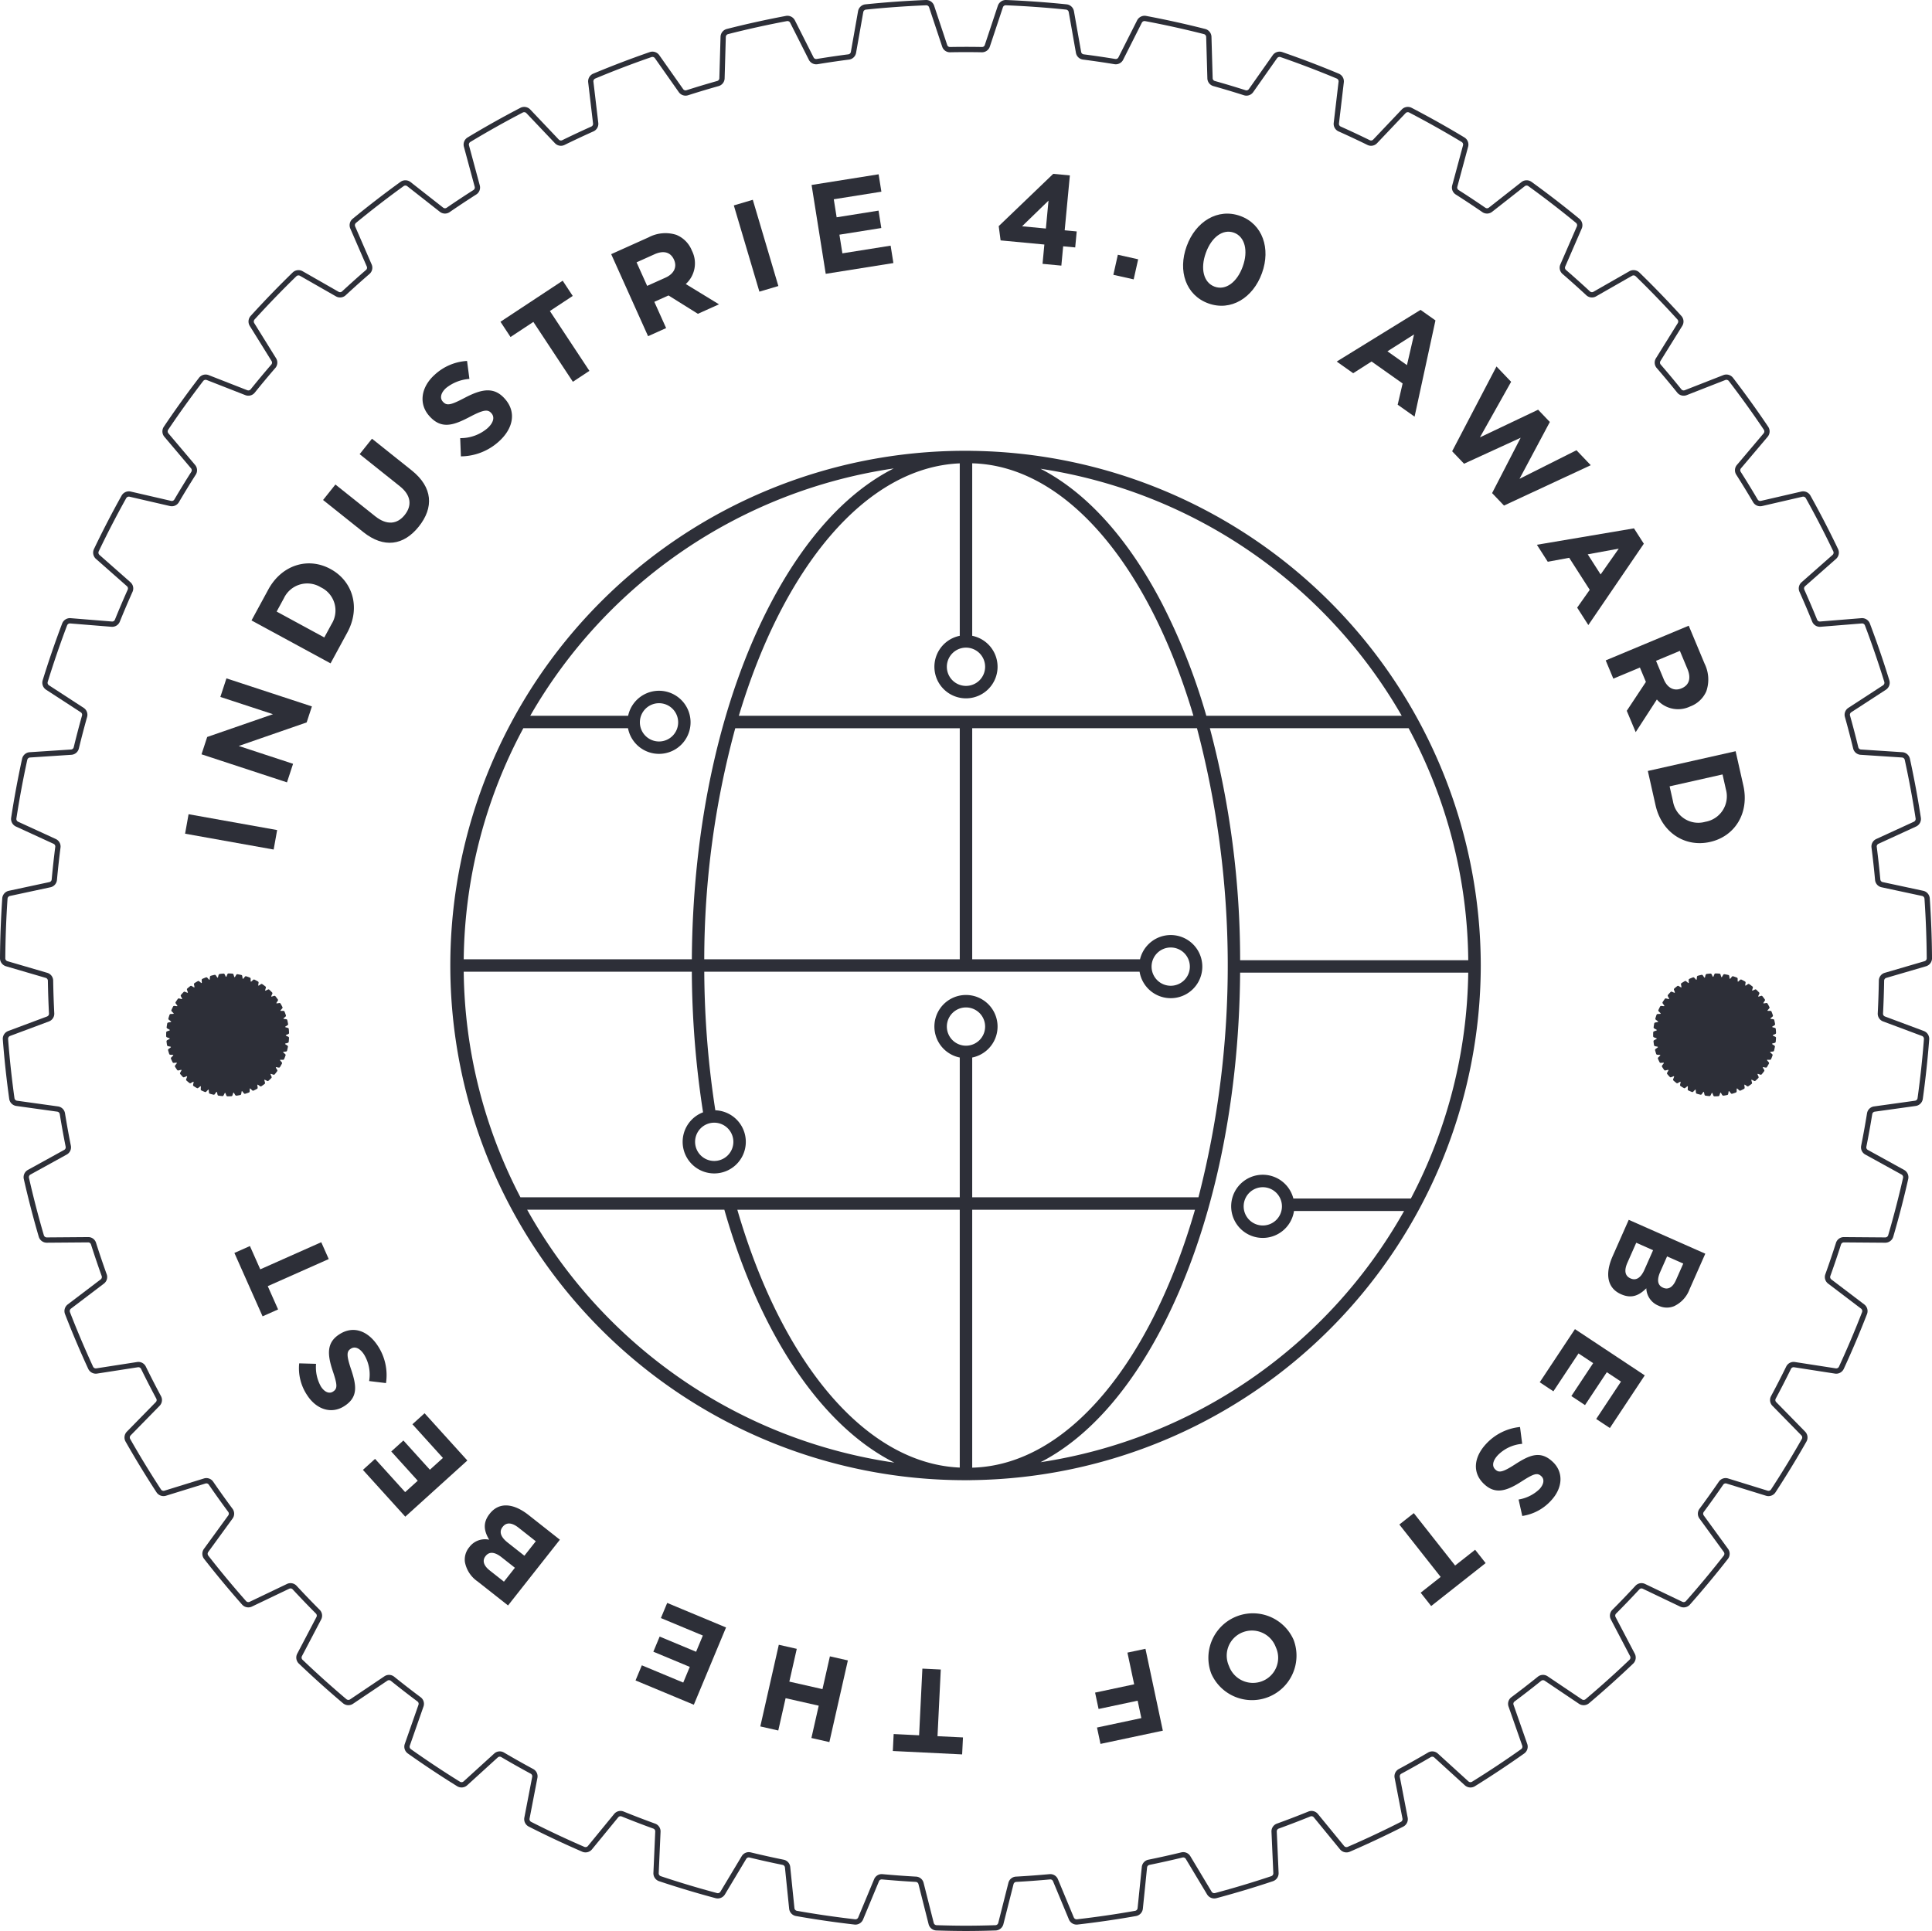 <svg xmlns="http://www.w3.org/2000/svg" viewBox="0 0 435.913 435.735"><path d="M219.044,436.822c-2.027,0-4.212-.038-6.679-.116a1.882,1.882,0,0,1-1.757-1.415l-2.289-9.042a.667.667,0,0,0-.616-.503c-2.467-.135-5.028-.324-7.612-.56a.671.671,0,0,0-.681.41l-3.587,8.627a1.871,1.871,0,0,1-1.948,1.146c-4.462-.513-8.902-1.159-13.198-1.921a1.883,1.883,0,0,1-1.537-1.658l-.949-9.295a.668.668,0,0,0-.535-.588c-2.451-.498-4.963-1.056-7.465-1.662a.671.671,0,0,0-.734.306l-4.808,8.019a1.893,1.893,0,0,1-2.095.85c-4.334-1.16-8.628-2.45-12.763-3.833a1.886,1.886,0,0,1-1.278-1.865l.415-9.348a.669.669,0,0,0-.444-.66c-2.37-.859-4.772-1.78-7.137-2.738a.673.673,0,0,0-.771.195l-5.921,7.229a1.888,1.888,0,0,1-2.199.535c-4.091-1.772-8.153-3.681-12.071-5.672a1.886,1.886,0,0,1-.99-2.031l1.771-9.19a.668.668,0,0,0-.342-.717c-2.205-1.19-4.438-2.45-6.637-3.742a.666.666,0,0,0-.791.081l-6.906,6.285a1.885,1.885,0,0,1-2.254.208c-3.792-2.354-7.538-4.841-11.134-7.391a1.886,1.886,0,0,1-.685-2.152l3.09-8.83a.666.666,0,0,0-.233-.758c-1.997-1.492-4.014-3.055-5.995-4.649a.665.665,0,0,0-.795-.035L80.736,385.552a1.884,1.884,0,0,1-2.259-.122c-3.409-2.879-6.761-5.89-9.963-8.949a1.885,1.885,0,0,1-.364-2.229l4.337-8.276a.669.669,0,0,0-.121-.786c-1.74-1.745-3.503-3.578-5.239-5.449a.666.666,0,0,0-.782-.151l-8.419,4.027a1.885,1.885,0,0,1-2.217-.448c-2.954-3.341-5.839-6.811-8.572-10.312a1.886,1.886,0,0,1-.037-2.26l5.49-7.548a.668.668,0,0,0-.005-.795c-1.462-1.97-2.937-4.037-4.385-6.143a.666.666,0,0,0-.751-.263l-8.916,2.758a1.885,1.885,0,0,1-2.128-.766c-2.44-3.738-4.791-7.592-6.986-11.455a1.886,1.886,0,0,1,.293-2.241l6.529-6.667a.669.669,0,0,0,.11-.787c-1.162-2.167-2.319-4.424-3.439-6.709a.67.67,0,0,0-.706-.37l-9.219,1.43a1.887,1.887,0,0,1-1.993-1.067c-1.864-4.045-3.627-8.205-5.24-12.364a1.888,1.888,0,0,1,.616-2.174l7.436-5.649a.667.667,0,0,0,.224-.761c-.832-2.313-1.643-4.708-2.412-7.12a.668.668,0,0,0-.638-.469h-.005l-9.324.072h-.015a1.884,1.884,0,0,1-1.803-1.348c-1.256-4.29-2.391-8.672-3.376-13.023a1.886,1.886,0,0,1,.927-2.059l8.184-4.51a.669.669,0,0,0,.333-.72c-.468-2.34-.915-4.814-1.329-7.352a.668.668,0,0,0-.569-.56l-9.235-1.286a1.883,1.883,0,0,1-1.602-1.599c-.621-4.474-1.107-8.988-1.445-13.416a1.888,1.888,0,0,1,1.217-1.902l8.767-3.275a.668.668,0,0,0,.434-.663c-.124-2.397-.208-4.89-.25-7.409a.669.669,0,0,0-.481-.635l-8.969-2.623a1.887,1.887,0,0,1-1.352-1.815c.032-4.484.203-9.03.508-13.512A1.885,1.885,0,0,1,3.075,202.098l9.147-1.962a.67.67,0,0,0,.527-.598c.23-2.492.501-4.964.807-7.346a.667.667,0,0,0-.384-.695l-8.492-3.901a1.888,1.888,0,0,1-1.074-1.992c.675-4.407,1.506-8.883,2.468-13.306a1.886,1.886,0,0,1,1.713-1.472l9.328-.61a.669.669,0,0,0,.608-.513c.595-2.45,1.223-4.853,1.867-7.144a.669.669,0,0,0-.279-.744l-7.823-5.088a1.885,1.885,0,0,1-.772-2.127c1.321-4.287,2.799-8.599,4.395-12.816a1.88,1.88,0,0,1,1.908-1.205l9.32.755a.657.657,0,0,0,.676-.418c.944-2.326,1.914-4.603,2.884-6.767a.669.669,0,0,0-.167-.778l-6.993-6.168a1.887,1.887,0,0,1-.454-2.218c1.941-4.06,4.039-8.118,6.236-12.061a1.89,1.89,0,0,1,2.063-.914l9.115,2.105a.674.674,0,0,0,.729-.315c1.259-2.139,2.544-4.237,3.818-6.236a.667.667,0,0,0-.052-.794l-6.021-7.122a1.885,1.885,0,0,1-.126-2.26c2.517-3.744,5.19-7.462,7.945-11.054a1.888,1.888,0,0,1,2.175-.603l8.711,3.41a.67.67,0,0,0,.768-.206c1.535-1.906,3.102-3.784,4.655-5.581a.668.668,0,0,0,.064-.793l-4.925-7.931a1.886,1.886,0,0,1,.204-2.253c3.04-3.347,6.229-6.647,9.479-9.806a1.888,1.888,0,0,1,2.241-.282l8.121,4.641a.669.669,0,0,0,.79-.092c1.789-1.658,3.604-3.283,5.394-4.831a.668.668,0,0,0,.178-.775l-3.723-8.574a1.885,1.885,0,0,1,.528-2.198c3.49-2.872,7.126-5.677,10.805-8.338a1.887,1.887,0,0,1,2.26.046l7.358,5.774a.669.669,0,0,0,.796.024c1.988-1.367,4.018-2.711,6.031-3.993a.669.669,0,0,0,.29-.741l-2.437-9.034a1.886,1.886,0,0,1,.841-2.097c3.866-2.332,7.87-4.579,11.901-6.679a1.887,1.887,0,0,1,2.229.374L127.165,32.58a.669.669,0,0,0,.783.139c2.164-1.061,4.368-2.095,6.551-3.072a.669.669,0,0,0,.395-.69l-1.096-9.295a1.885,1.885,0,0,1,1.138-1.953c4.154-1.738,8.444-3.376,12.751-4.867a1.886,1.886,0,0,1,2.149.694l5.388,7.656a.667.667,0,0,0,.754.252c2.313-.739,4.642-1.438,6.922-2.079a.67.67,0,0,0,.492-.627l.269-9.346a1.885,1.885,0,0,1,1.411-1.767c4.353-1.108,8.842-2.1,13.342-2.948A1.892,1.892,0,0,1,180.436,5.679l4.214,8.356a.668.668,0,0,0,.709.359c2.436-.399,4.834-.751,7.128-1.045a.67.67,0,0,0,.578-.548L194.689,3.609a1.885,1.885,0,0,1,1.653-1.542c4.482-.463,9.075-.793,13.653-.979a1.9,1.9,0,0,1,1.858,1.285l2.945,8.859a.648.648,0,0,0,.654.461c2.388-.046,4.792-.046,7.182,0a.645.645,0,0,0,.653-.461l2.946-8.859a1.903,1.903,0,0,1,1.858-1.285c4.578.187,9.171.516,13.653.979A1.885,1.885,0,0,1,243.398,3.609l1.624,9.192a.67.67,0,0,0,.578.548c2.294.294,4.692.646,7.128,1.045a.668.668,0,0,0,.709-.36L257.651,5.679a1.896,1.896,0,0,1,2.024-1.001c4.5.848,8.989,1.84,13.342,2.948a1.884,1.884,0,0,1,1.411,1.767l.269,9.346a.669.669,0,0,0,.492.626c2.297.646,4.626,1.345,6.922,2.078a.667.667,0,0,0,.754-.252l5.388-7.655a1.888,1.888,0,0,1,2.15-.695c4.307,1.491,8.597,3.128,12.751,4.867a1.886,1.886,0,0,1,1.138,1.953l-1.096,9.295a.668.668,0,0,0,.395.69c2.179.976,4.383,2.009,6.55,3.073a.67.67,0,0,0,.783-.139l6.442-6.786a1.886,1.886,0,0,1,2.229-.374c4.033,2.1,8.037,4.347,11.901,6.679a1.887,1.887,0,0,1,.842,2.097l-2.438,9.035a.67.67,0,0,0,.29.741c2.012,1.281,4.041,2.625,6.032,3.993a.671.671,0,0,0,.795-.024l7.358-5.774a1.887,1.887,0,0,1,2.26-.046c3.679,2.661,7.315,5.466,10.805,8.338a1.886,1.886,0,0,1,.527,2.199l-3.723,8.573a.67.67,0,0,0,.179.776c1.795,1.551,3.61,3.177,5.394,4.83a.67.67,0,0,0,.79.092l8.121-4.641a1.885,1.885,0,0,1,2.241.282c3.251,3.161,6.44,6.46,9.479,9.807a1.885,1.885,0,0,1,.203,2.252l-4.925,7.93a.669.669,0,0,0,.064.794c1.547,1.789,3.114,3.667,4.655,5.581a.671.671,0,0,0,.768.206l8.711-3.41a1.889,1.889,0,0,1,2.175.603c2.754,3.592,5.428,7.311,7.945,11.054a1.886,1.886,0,0,1-.126,2.261l-6.021,7.121a.669.669,0,0,0-.051.794c1.276,2.002,2.56,4.1,3.818,6.236a.673.673,0,0,0,.729.315l9.115-2.105a1.885,1.885,0,0,1,2.063.913c2.201,3.95,4.299,8.008,6.236,12.061a1.887,1.887,0,0,1-.453,2.218l-6.994,6.168a.668.668,0,0,0-.167.778c.965,2.153,1.936,4.43,2.884,6.767a.674.674,0,0,0,.676.418l9.32-.755a1.887,1.887,0,0,1,1.908,1.205c1.596,4.22,3.074,8.532,4.394,12.816a1.885,1.885,0,0,1-.772,2.127l-7.823,5.088a.667.667,0,0,0-.278.744c.642,2.283,1.27,4.686,1.867,7.144a.669.669,0,0,0,.608.514l9.327.61a1.886,1.886,0,0,1,1.713,1.472c.964,4.427,1.794,8.904,2.469,13.306a1.886,1.886,0,0,1-1.074,1.991l-8.493,3.901a.666.666,0,0,0-.384.695c.306,2.388.577,4.859.807,7.347a.67.67,0,0,0,.527.598l9.147,1.962a1.886,1.886,0,0,1,1.48,1.705c.306,4.484.477,9.03.508,13.512h0a1.886,1.886,0,0,1-1.352,1.816l-8.969,2.622a.668.668,0,0,0-.481.636c-.042,2.511-.126,5.003-.25,7.409a.668.668,0,0,0,.434.664l8.767,3.275a1.887,1.887,0,0,1,1.216,1.902c-.337,4.425-.823,8.939-1.444,13.416a1.883,1.883,0,0,1-1.602,1.599l-9.235,1.286a.669.669,0,0,0-.569.559c-.412,2.533-.859,5.007-1.328,7.353a.668.668,0,0,0,.332.72l8.184,4.51a1.887,1.887,0,0,1,.927,2.059c-.985,4.351-2.12,8.733-3.376,13.023a1.884,1.884,0,0,1-1.803,1.348h-.014l-9.324-.072a.678.678,0,0,0-.645.469c-.769,2.412-1.58,4.807-2.412,7.12a.669.669,0,0,0,.224.762l7.435,5.649a1.887,1.887,0,0,1,.617,2.174c-1.611,4.155-3.374,8.315-5.24,12.364a1.881,1.881,0,0,1-1.993,1.067l-9.219-1.43a.666.666,0,0,0-.705.37c-1.12,2.285-2.278,4.542-3.44,6.709a.668.668,0,0,0,.11.787l6.529,6.667a1.886,1.886,0,0,1,.292,2.241c-2.195,3.864-4.545,7.717-6.986,11.456a1.882,1.882,0,0,1-2.127.766l-8.916-2.758a.668.668,0,0,0-.752.263c-1.445,2.103-2.92,4.17-4.384,6.143a.668.668,0,0,0-.006.795l5.49,7.548a1.886,1.886,0,0,1-.037,2.26c-2.732,3.501-5.617,6.97-8.572,10.311a1.882,1.882,0,0,1-2.216.448l-8.419-4.027a.667.667,0,0,0-.782.151c-1.738,1.874-3.501,3.708-5.239,5.45a.669.669,0,0,0-.12.786l4.337,8.276a1.886,1.886,0,0,1-.364,2.229c-3.201,3.058-6.553,6.068-9.963,8.949a1.885,1.885,0,0,1-2.26.122l-7.744-5.21a.665.665,0,0,0-.796.035c-1.988,1.599-4.005,3.163-5.995,4.647a.67.67,0,0,0-.234.76l3.09,8.83a1.886,1.886,0,0,1-.685,2.152c-3.592,2.548-7.338,5.034-11.134,7.391a1.887,1.887,0,0,1-2.253-.207l-6.905-6.286a.668.668,0,0,0-.793-.081c-2.199,1.292-4.432,2.552-6.636,3.742a.667.667,0,0,0-.343.716l1.772,9.192a1.887,1.887,0,0,1-.991,2.03c-3.917,1.991-7.979,3.899-12.071,5.672a1.887,1.887,0,0,1-2.199-.535L297.514,411.171a.673.673,0,0,0-.771-.195c-2.361.956-4.762,1.877-7.138,2.738a.669.669,0,0,0-.443.66l.414,9.348a1.886,1.886,0,0,1-1.278,1.865c-4.134,1.384-8.428,2.673-12.763,3.833a1.892,1.892,0,0,1-2.096-.85l-4.808-8.019a.675.675,0,0,0-.734-.306c-2.504.605-5.015,1.164-7.463,1.662a.668.668,0,0,0-.537.588l-.949,9.294a1.882,1.882,0,0,1-1.538,1.659c-4.294.762-8.735,1.408-13.197,1.921a1.88,1.88,0,0,1-1.948-1.146l-3.587-8.627a.658.658,0,0,0-.681-.41c-2.585.236-5.146.425-7.612.56a.668.668,0,0,0-.617.503l-2.289,9.042a1.881,1.881,0,0,1-1.758,1.415C223.255,436.784,221.071,436.822,219.044,436.822ZM200.026,423.989c.057,0,.115.003.173.008,2.57.235,5.117.423,7.569.557a1.855,1.855,0,0,1,1.708,1.402l2.289,9.042a.685.685,0,0,0,.637.515c2.454.078,4.626.116,6.641.116s4.187-.038,6.641-.116a.684.684,0,0,0,.638-.514l2.289-9.043a1.856,1.856,0,0,1,1.709-1.402c2.452-.134,4.998-.322,7.569-.557a1.86,1.86,0,0,1,1.892,1.141l3.587,8.627a.69.69,0,0,0,.709.419c4.438-.511,8.854-1.153,13.125-1.911a.684.684,0,0,0,.559-.603L258.71,422.374a1.854,1.854,0,0,1,1.487-1.637c2.434-.495,4.93-1.05,7.42-1.652a1.856,1.856,0,0,1,2.039.852l4.808,8.019a.688.688,0,0,0,.763.31c4.311-1.153,8.581-2.436,12.692-3.812a.685.685,0,0,0,.464-.679l-.414-9.348a1.857,1.857,0,0,1,1.23-1.835c2.362-.856,4.749-1.771,7.096-2.722a1.856,1.856,0,0,1,2.143.545l5.922,7.229a.684.684,0,0,0,.8.195c4.07-1.763,8.109-3.66,12.005-5.641a.686.686,0,0,0,.36-.739l-1.772-9.191a1.857,1.857,0,0,1,.948-1.994c2.192-1.183,4.412-2.434,6.598-3.721a1.859,1.859,0,0,1,2.202.228l6.905,6.285a.687.687,0,0,0,.82.076c3.775-2.344,7.501-4.817,11.073-7.35a.687.687,0,0,0,.248-.784l-3.09-8.83a1.86,1.86,0,0,1,.646-2.111c1.978-1.476,3.984-3.031,5.961-4.621a1.859,1.859,0,0,1,2.211-.095l7.744,5.21a.685.685,0,0,0,.823-.044c3.391-2.864,6.725-5.858,9.908-8.899a.688.688,0,0,0,.132-.812l-4.337-8.276a1.858,1.858,0,0,1,.333-2.182c1.728-1.733,3.481-3.556,5.209-5.419a1.856,1.856,0,0,1,2.172-.416l8.419,4.027a.682.682,0,0,0,.807-.162c2.939-3.323,5.807-6.773,8.525-10.255a.686.686,0,0,0,.013-.823l-5.49-7.548a1.858,1.858,0,0,1,.013-2.209c1.456-1.961,2.922-4.017,4.359-6.108a1.856,1.856,0,0,1,2.089-.727l8.915,2.758a.688.688,0,0,0,.774-.277c2.427-3.718,4.765-7.551,6.948-11.393a.687.687,0,0,0-.107-.816l-6.529-6.667a1.858,1.858,0,0,1-.309-2.187c1.155-2.154,2.306-4.398,3.42-6.67a1.859,1.859,0,0,1,1.96-1.024l9.219,1.43a.687.687,0,0,0,.726-.387c1.856-4.027,3.609-8.164,5.211-12.296a.687.687,0,0,0-.225-.792l-7.435-5.649a1.857,1.857,0,0,1-.625-2.116c.826-2.299,1.633-4.68,2.398-7.078a1.858,1.858,0,0,1,1.777-1.301h.015l9.323.072h.006a.686.686,0,0,0,.657-.489c1.248-4.267,2.377-8.624,3.356-12.952a.687.687,0,0,0-.338-.749l-8.185-4.51a1.858,1.858,0,0,1-.927-1.999c.466-2.332.911-4.791,1.321-7.31a1.857,1.857,0,0,1,1.584-1.55l9.235-1.286a.685.685,0,0,0,.584-.581c.618-4.452,1.101-8.942,1.437-13.342a.688.688,0,0,0-.444-.693l-8.767-3.275a1.857,1.857,0,0,1-1.209-1.844c.123-2.391.207-4.87.248-7.366a1.858,1.858,0,0,1,1.34-1.763l8.969-2.622a.687.687,0,0,0,.493-.661V217.323c-.031-4.457-.2-8.979-.505-13.438a.686.686,0,0,0-.54-.619l-9.147-1.963a1.859,1.859,0,0,1-1.465-1.655c-.227-2.474-.498-4.931-.802-7.304a1.856,1.856,0,0,1,1.07-1.932l8.493-3.901a.687.687,0,0,0,.392-.725c-.67-4.378-1.496-8.829-2.455-13.233a.685.685,0,0,0-.624-.534l-9.326-.61a1.858,1.858,0,0,1-1.691-1.423c-.594-2.444-1.218-4.833-1.856-7.102a1.857,1.857,0,0,1,.777-2.069l7.823-5.088a.687.687,0,0,0,.282-.774c-1.313-4.261-2.783-8.55-4.37-12.746a.695.695,0,0,0-.695-.437l-9.321.755a1.869,1.869,0,0,1-1.879-1.16c-.943-2.324-1.907-4.587-2.867-6.728a1.856,1.856,0,0,1,.466-2.162l6.994-6.169a.686.686,0,0,0,.166-.807c-1.926-4.031-4.013-8.067-6.201-11.995a.688.688,0,0,0-.752-.331l-9.115,2.105a1.857,1.857,0,0,1-2.027-.873c-1.25-2.123-2.527-4.209-3.796-6.199a1.857,1.857,0,0,1,.146-2.207l6.022-7.122a.687.687,0,0,0,.047-.824c-2.503-3.722-5.162-7.421-7.901-10.993a.687.687,0,0,0-.792-.219l-8.71,3.41a1.858,1.858,0,0,1-2.133-.568c-1.532-1.903-3.09-3.77-4.628-5.549a1.858,1.858,0,0,1-.175-2.205l4.925-7.93a.685.685,0,0,0-.072-.82c-3.023-3.328-6.194-6.61-9.428-9.754a.687.687,0,0,0-.816-.102L361.198,67.965a1.86,1.86,0,0,1-2.194-.253c-1.774-1.644-3.579-3.26-5.364-4.803a1.859,1.859,0,0,1-.493-2.154l3.723-8.573a.687.687,0,0,0-.191-.801c-3.471-2.856-7.087-5.647-10.746-8.293a.686.686,0,0,0-.823.017L337.752,48.88a1.861,1.861,0,0,1-2.209.069c-1.979-1.361-3.998-2.697-5.997-3.971a1.859,1.859,0,0,1-.801-2.059l2.438-9.034a.688.688,0,0,0-.306-.764c-3.843-2.319-7.825-4.553-11.835-6.642a.688.688,0,0,0-.812.137l-6.441,6.786a1.858,1.858,0,0,1-2.175.39c-2.155-1.058-4.346-2.085-6.512-3.055a1.858,1.858,0,0,1-1.092-1.921l1.096-9.295a.687.687,0,0,0-.413-.711c-4.132-1.729-8.398-3.358-12.681-4.841a.691.691,0,0,0-.783.254l-5.388,7.655a1.853,1.853,0,0,1-2.094.702c-2.283-.729-4.598-1.424-6.882-2.066a1.857,1.857,0,0,1-1.362-1.742l-.269-9.347a.686.686,0,0,0-.513-.643c-4.329-1.102-8.793-2.089-13.268-2.932a.686.686,0,0,0-.737.365l-4.214,8.356a1.865,1.865,0,0,1-1.968,1c-2.422-.397-4.806-.747-7.086-1.039a1.859,1.859,0,0,1-1.602-1.525l-1.624-9.192a.687.687,0,0,0-.601-.563c-4.457-.461-9.025-.788-13.578-.974a.669.669,0,0,0-.677.469l-2.946,8.859a1.859,1.859,0,0,1-1.808,1.278c-2.376-.046-4.763-.046-7.137,0a1.831,1.831,0,0,1-1.809-1.278L210.721,2.75a.669.669,0,0,0-.677-.469c-4.552.186-9.122.513-13.578.974a.687.687,0,0,0-.601.563l-1.624,9.192a1.858,1.858,0,0,1-1.601,1.525c-2.281.292-4.665.642-7.087,1.039a1.865,1.865,0,0,1-1.968-1L179.37,6.216a.686.686,0,0,0-.737-.365c-4.475.843-8.939,1.829-13.269,2.932a.686.686,0,0,0-.513.644l-.269,9.346a1.858,1.858,0,0,1-1.362,1.742c-2.267.637-4.582,1.332-6.882,2.066a1.857,1.857,0,0,1-2.094-.703l-5.387-7.655a.688.688,0,0,0-.783-.254c-4.283,1.483-8.55,3.111-12.681,4.841a.686.686,0,0,0-.413.711l1.096,9.295a1.857,1.857,0,0,1-1.092,1.92c-2.17.972-4.361,1.999-6.513,3.055a1.855,1.855,0,0,1-2.175-.389l-6.442-6.786a.685.685,0,0,0-.812-.137c-4.009,2.088-7.991,4.323-11.835,6.642a.687.687,0,0,0-.305.764l2.437,9.034a1.857,1.857,0,0,1-.801,2.059c-2.002,1.276-4.02,2.611-5.997,3.971a1.858,1.858,0,0,1-2.209-.069L92.978,43.106a.686.686,0,0,0-.823-.018c-3.659,2.646-7.275,5.436-10.746,8.293a.687.687,0,0,0-.191.801l3.723,8.573a1.857,1.857,0,0,1-.493,2.154c-1.781,1.539-3.585,3.155-5.364,4.803a1.859,1.859,0,0,1-2.194.253l-8.121-4.641a.687.687,0,0,0-.816.102c-3.232,3.143-6.404,6.424-9.427,9.753a.686.686,0,0,0-.073.821L63.378,81.929a1.856,1.856,0,0,1-.176,2.204c-1.544,1.786-3.102,3.653-4.628,5.549a1.857,1.857,0,0,1-2.133.568l-8.711-3.41a.69.69,0,0,0-.792.219c-2.739,3.572-5.398,7.271-7.901,10.994a.687.687,0,0,0,.047.823L45.105,105.998a1.856,1.856,0,0,1,.147,2.207c-1.267,1.987-2.544,4.072-3.796,6.199a1.858,1.858,0,0,1-2.027.873l-9.114-2.105a.689.689,0,0,0-.752.332c-2.185,3.921-4.271,7.957-6.201,11.995a.686.686,0,0,0,.166.808l6.993,6.168a1.857,1.857,0,0,1,.466,2.162c-.964,2.152-1.928,4.415-2.867,6.728a1.858,1.858,0,0,1-1.879,1.16l-9.32-.755a.691.691,0,0,0-.695.437c-1.587,4.194-3.057,8.483-4.371,12.746a.686.686,0,0,0,.282.774l7.823,5.089a1.857,1.857,0,0,1,.777,2.068c-.64,2.278-1.265,4.667-1.856,7.102a1.857,1.857,0,0,1-1.69,1.423l-9.327.61a.686.686,0,0,0-.624.535c-.958,4.398-1.784,8.85-2.455,13.232a.688.688,0,0,0,.392.726L13.67,190.411a1.858,1.858,0,0,1,1.07,1.932c-.304,2.369-.574,4.826-.802,7.304a1.859,1.859,0,0,1-1.465,1.655l-9.147,1.963a.686.686,0,0,0-.539.619c-.304,4.457-.474,8.979-.505,13.439a.688.688,0,0,0,.493.661L11.744,220.607a1.857,1.857,0,0,1,1.341,1.762c.041,2.505.125,4.983.248,7.366a1.857,1.857,0,0,1-1.208,1.844l-8.767,3.275a.689.689,0,0,0-.444.693c.336,4.403.82,8.892,1.437,13.342a.685.685,0,0,0,.584.581l9.235,1.286a1.856,1.856,0,0,1,1.583,1.55c.411,2.523.856,4.982,1.321,7.31a1.859,1.859,0,0,1-.927,1.999l-8.184,4.51a.687.687,0,0,0-.338.749c.979,4.328,2.108,8.686,3.357,12.952a.685.685,0,0,0,.657.489h.005l9.324-.072a1.817,1.817,0,0,1,1.791,1.301c.764,2.398,1.571,4.779,2.398,7.078a1.856,1.856,0,0,1-.625,2.117l-7.435,5.649a.688.688,0,0,0-.225.792c1.603,4.136,3.357,8.273,5.211,12.296a.687.687,0,0,0,.726.387l9.219-1.43a1.859,1.859,0,0,1,1.96,1.024c1.114,2.271,2.265,4.516,3.42,6.67a1.858,1.858,0,0,1-.309,2.186l-6.529,6.668a.687.687,0,0,0-.108.816c2.183,3.842,4.521,7.675,6.948,11.392a.685.685,0,0,0,.775.278l8.915-2.758a1.857,1.857,0,0,1,2.089.728c1.439,2.094,2.905,4.148,4.36,6.107a1.858,1.858,0,0,1,.012,2.209l-5.49,7.548a.687.687,0,0,0,.013.823c2.718,3.482,5.586,6.932,8.525,10.255a.684.684,0,0,0,.807.162l8.419-4.027a1.863,1.863,0,0,1,2.173.416c1.726,1.861,3.478,3.684,5.208,5.418a1.857,1.857,0,0,1,.333,2.183l-4.337,8.276a.688.688,0,0,0,.132.812c3.185,3.041,6.518,6.036,9.909,8.9a.689.689,0,0,0,.822.043l7.744-5.21a1.856,1.856,0,0,1,2.211.095c1.97,1.585,3.975,3.141,5.96,4.622a1.856,1.856,0,0,1,.647,2.11l-3.09,8.83a.688.688,0,0,0,.248.784c3.577,2.536,7.302,5.009,11.074,7.35a.687.687,0,0,0,.821-.077l6.905-6.284a1.853,1.853,0,0,1,2.201-.228c2.186,1.287,4.406,2.538,6.599,3.721a1.859,1.859,0,0,1,.948,1.994l-1.772,9.191a.686.686,0,0,0,.359.739c3.897,1.98,7.935,3.878,12.005,5.641a.685.685,0,0,0,.8-.195l5.921-7.229a1.854,1.854,0,0,1,2.144-.545c2.351.951,4.739,1.868,7.095,2.721a1.859,1.859,0,0,1,1.231,1.836l-.415,9.348a.685.685,0,0,0,.464.679c4.113,1.377,8.383,2.66,12.693,3.812a.688.688,0,0,0,.763-.31l4.808-8.019a1.86,1.86,0,0,1,2.038-.852c2.489.601,4.985,1.157,7.422,1.652a1.855,1.855,0,0,1,1.486,1.637l.949,9.294a.686.686,0,0,0,.558.603c4.272.758,8.688,1.4,13.126,1.911a.682.682,0,0,0,.709-.419l3.587-8.627a1.858,1.858,0,0,1,1.719-1.149Z" transform="translate(-1.087 -1.087)" style="fill:#2d2f38"/><path d="M385.849,283.987l-3.548,8.02a6.815,6.815,0,0,1-3.527,3.838,4.332,4.332,0,0,1-3.46-.114l-.05-.022a4.394,4.394,0,0,1-2.723-3.919c-1.649,1.659-3.355,2.382-5.674,1.355l-.049-.021c-3.16-1.398-3.603-4.663-1.878-8.562l3.635-8.217Zm-13.723,3.606,1.943-4.393-3.8-1.681-1.998,4.516c-.742,1.679-.597,2.953.686,3.521l.049.021c1.16.514,2.258-.034,3.121-1.985Zm4.215,4.079c1.135.502,2.17-.102,2.88-1.707l1.659-3.75-3.653-1.617L375.677,288.104c-.742,1.677-.669,2.979.615,3.546Z" transform="translate(-1.087 -1.087)" style="fill:#2d2f38"/><path d="M372.19,311.447l-7.873,11.881-3.083-2.043,5.592-8.438-3.196-2.116-4.92,7.424-3.082-2.042,4.92-7.426-3.307-2.191-5.667,8.549-3.083-2.043,7.947-11.992Z" transform="translate(-1.087 -1.087)" style="fill:#2d2f38"/><path d="M344.047,323.094l.49,3.801a8.68,8.68,0,0,0-5.517,2.583c-1.154,1.249-1.356,2.458-.545,3.211l.04.038c.773.715,1.61.606,4.349-1.162,3.299-2.133,5.74-3.221,8.495-.672l.04.036c2.516,2.329,2.31,5.891-.313,8.724a10.936,10.936,0,0,1-6.531,3.519l-.832-3.712a8.866,8.866,0,0,0,4.705-2.341c1.082-1.169,1.116-2.278.441-2.902l-.039-.036c-.912-.843-1.758-.524-4.592,1.306-3.337,2.133-5.814,2.784-8.232.546l-.04-.036c-2.754-2.549-2.356-6.08.414-9.071A12.029,12.029,0,0,1,344.047,323.094Z" transform="translate(-1.087 -1.087)" style="fill:#2d2f38"/><path d="M329.403,354.355l4.514-3.559,2.373,3.009L323.999,363.496l-2.372-3.008,4.513-3.56-9.322-11.824,3.263-2.572Z" transform="translate(-1.087 -1.087)" style="fill:#2d2f38"/><path d="M292.944,371.085l.02.05a10.042,10.042,0,0,1-18.563,7.645l-.021-.049a10.043,10.043,0,0,1,18.564-7.647Zm-14.562,5.952.02.051a5.739,5.739,0,0,0,7.371,3.397q.086-.032.172-.067a5.649,5.649,0,0,0,3.119-7.355h0q-.048-.118-.101-.234l-.02-.051a5.739,5.739,0,0,0-7.372-3.396h0q-.085.031-.169.065a5.649,5.649,0,0,0-3.121,7.354Q278.328,376.921,278.381,377.037Z" transform="translate(-1.087 -1.087)" style="fill:#2d2f38"/><path d="M263.454,391.619l-14.068,2.987-.785-3.695,10.004-2.124-.835-3.932-8.815,1.872-.785-3.695,8.816-1.872-1.519-7.152,4.064-.864Z" transform="translate(-1.087 -1.087)" style="fill:#2d2f38"/><path d="M212.616,392.866l5.743.28-.187,3.829-15.638-.767.188-3.827,5.742.282.737-15.044,4.152.202Z" transform="translate(-1.087 -1.087)" style="fill:#2d2f38"/><path d="M188.217,394.194l-4.054-.919,1.651-7.292-7.474-1.693-1.652,7.292-4.054-.919,4.172-18.427,4.055.919-1.676,7.397,7.475,1.693,1.676-7.397,4.054.919Z" transform="translate(-1.087 -1.087)" style="fill:#2d2f38"/><path d="M157.634,385.768l-13.152-5.484,1.423-3.412,9.341,3.894,1.474-3.538-8.22-3.426L149.924,370.388l8.22,3.427,1.526-3.661-9.466-3.946,1.423-3.413,13.276,5.536Z" transform="translate(-1.087 -1.087)" style="fill:#2d2f38"/><path d="M115.716,363.365l-6.889-5.431a6.822,6.822,0,0,1-2.843-4.372,4.337,4.337,0,0,1,.971-3.326l.033-.042a4.393,4.393,0,0,1,4.474-1.662c-1.2-2.011-1.474-3.843.097-5.834l.033-.043c2.139-2.714,5.413-2.332,8.762.307l7.059,5.566ZM110.633,352.243c-.769.974-.44,2.127.937,3.214l3.222,2.54,2.473-3.138-3.009-2.372c-1.442-1.136-2.721-1.388-3.59-.285Zm4.998-3.071,3.772,2.974,2.574-3.263-3.879-3.058c-1.442-1.137-2.712-1.314-3.581-.211l-.033.042c-.786.996-.528,2.196,1.147,3.516Z" transform="translate(-1.087 -1.087)" style="fill:#2d2f38"/><path d="M92.53,343.331l-9.561-10.561,2.741-2.482,6.79,7.503,2.841-2.571-5.975-6.603,2.74-2.48,5.976,6.601,2.94-2.661-6.88-7.603,2.74-2.48,9.651,10.662Z" transform="translate(-1.087 -1.087)" style="fill:#2d2f38"/><path d="M88.178,313.188l-3.806-.461a8.666,8.666,0,0,0-1.143-5.983c-.924-1.427-2.049-1.922-2.978-1.319l-.045.029c-.884.572-.985,1.41.053,4.501,1.254,3.722,1.707,6.356-1.442,8.397l-.046.029c-2.878,1.865-6.277.786-8.376-2.453a10.935,10.935,0,0,1-1.801-7.196l3.802.109a8.868,8.868,0,0,0,1.109,5.136c.866,1.336,1.933,1.643,2.703,1.143l.045-.029c1.043-.675.943-1.575-.132-4.772-1.246-3.76-1.265-6.32,1.498-8.112l.046-.029c3.149-2.041,6.472-.784,8.689,2.637A12.023,12.023,0,0,1,88.178,313.188Z" transform="translate(-1.087 -1.087)" style="fill:#2d2f38"/><path d="M61.499,291.313l2.334,5.254L60.332,298.123l-6.358-14.305,3.502-1.556,2.334,5.254,13.761-6.117,1.688,3.797Z" transform="translate(-1.087 -1.087)" style="fill:#2d2f38"/><path d="M335.19,218.954A116.277,116.277,0,0,0,220.397,102.825c-.249-.006-.498-.017-.748-.017v.008c-.204-.001-.406-.008-.609-.008-.035,0-.07.001-.106.001v-.001c-.044,0-.088.003-.132.003a116.144,116.144,0,0,0,.063,232.288c.023 0.0.046.002.069.002v-.001c.035,0,.07.001.106.001.204,0,.406-.007.609-.008v.008c.25,0,.499-.012.748-.017A116.277,116.277,0,0,0,335.19,218.954Zm-54.294-1.191a204.108,204.108,0,0,0-6.829-52.349h44.847a112.609,112.609,0,0,1,13.452,52.349ZM217.635,332.25c-20.854-.883-39.931-22.968-50.187-58.182h50.187Zm2.809-58.182h50.267c-9.882,34.284-28.679,57.644-50.267,58.206Zm51.05-2.808h-51.05V239.72a7.126,7.126,0,1,0-2.809,0V271.259H118.512a112.603,112.603,0,0,1-12.797-50.901h51.466a213.386,213.386,0,0,0,2.534,31.728,7.126,7.126,0,1,0,2.771-.457,210.592,210.592,0,0,1-2.496-31.271h98.218a7.124,7.124,0,1,0,.102-2.808H220.444V165.414h50.714a210.048,210.048,0,0,1,.336,105.845Zm-52.454-34.207a4.317,4.317,0,1,1,4.317-4.318,4.317,4.317,0,0,1-4.317,4.318Zm0-89.826a4.318,4.318,0,1,1-4.318,4.318h0a4.322,4.322,0,0,1,4.318-4.318Zm-1.404-2.668a7.126,7.126,0,1,0,2.809,0V105.635c21.328.555,39.936,23.359,49.91,56.971H167.792c9.983-33.352,28.54-56.068,49.844-56.958Zm-50.654,20.856h50.654v52.136H159.985a199.567,199.567,0,0,1,6.996-52.135Zm-.427,93.329a4.318,4.318,0,1,1-4.318-4.318h0a4.323,4.323,0,0,1,4.318,4.318ZM260.915,219.21a4.318,4.318,0,1,1,4.318,4.318h-0a4.323,4.323,0,0,1-4.318-4.318Zm56.441-56.604H273.266a140.115,140.115,0,0,0-10.045-25.436c-7.674-14.71-17.074-25.027-27.364-30.305a113.609,113.609,0,0,1,81.5,55.741ZM202.742,106.792c-10.43,5.254-19.96,15.596-27.734,30.373-11.33,21.537-17.634,50.038-17.823,80.385H105.715a112.604,112.604,0,0,1,13.45-52.136h23.618a7.12,7.12,0,1,0,.028-2.808H120.723a113.6,113.6,0,0,1,82.019-55.814Zm-57.28,57.294a4.318,4.318,0,1,1,4.318,4.318H149.78a4.323,4.323,0,0,1-4.318-4.318ZM120.032,274.067h44.489c8.173,28.575,22.136,48.915,38.366,57.069A113.603,113.603,0,0,1,120.032,274.067Zm115.825,56.976c10.29-5.278,19.69-15.595,27.364-30.305,11.209-21.486,17.455-49.902,17.671-80.167h51.47a112.597,112.597,0,0,1-12.945,50.971h-26.51a7.127,7.127,0,1,0,.143,2.808H317.888a113.612,113.612,0,0,1-82.032,56.692Zm54.471-57.739a4.318,4.318,0,1,1-4.318-4.318h0a4.323,4.323,0,0,1,4.318,4.318Z" transform="translate(-1.087 -1.087)" style="fill:#2d2f38"/><path d="M52.416,248.479a.27.27,0,0,1-.252-.172l-.216-.551a.088.088,0,0,0-.159-.008l-0.0.001-.265.529a.268.268,0,0,1-.264.148c-.289-.023-.579-.057-.863-.099a.271.271,0,0,1-.224-.207l-.134-.58a.086.086,0,0,0-.035-.052.087.087,0,0,0-.122.021l-0.0 0-.341.489a.274.274,0,0,1-.282.11c-.286-.066-.568-.142-.838-.225a.273.273,0,0,1-.191-.237l-.047-.596a.087.087,0,0,0-.152-.053l-.41.435a.272.272,0,0,1-.296.067c-.272-.107-.539-.223-.795-.344a.27.27,0,0,1-.154-.263l.039-.597a.088.088,0,0,0-.142-.074l-.468.37a.272.272,0,0,1-.303.022c-.257-.147-.505-.3-.735-.453a.269.269,0,0,1-.115-.283l.125-.587a.086.086,0,0,0-.01-.062.088.088,0,0,0-.12-.032l-.518.299a.27.27,0,0,1-.303-.022c-.243-.192-.459-.373-.661-.554a.271.271,0,0,1-.072-.297l.211-.564a.086.086,0,0,0-.001-.062.088.088,0,0,0-.114-.049l-.557.221a.271.271,0,0,1-.297-.065c-.214-.227-.4-.437-.572-.643a.274.274,0,0,1-.029-.304l.294-.531a.087.087,0,0,0,.009-.062.089.089,0,0,0-.106-.065l-.588.138a.271.271,0,0,1-.284-.108c-.17-.242-.328-.484-.471-.718a.273.273,0,0,1,.016-.305l.368-.484a.087.087,0,0,0,.018-.06.093.093,0,0,0-.095-.08l-.604.051a.268.268,0,0,1-.265-.148c-.147-.296-.261-.543-.36-.779a.273.273,0,0,1,.06-.299l.435-.427a.086.086,0,0,0,.026-.057.087.087,0,0,0-.022-.064.086.086,0,0,0-.06-.029l-.604-.037a.269.269,0,0,1-.241-.188c-.096-.294-.175-.563-.243-.823a.273.273,0,0,1,.103-.287l.491-.357a.088.088,0,0,0-.033-.156l-.591-.125a.269.269,0,0,1-.21-.217c-.024-.133-.046-.265-.065-.399-.022-.153-.039-.306-.054-.459a.268.268,0,0,1,.144-.267l.535-.281a.087.087,0,0,0-.011-.159l-.568-.21a.272.272,0,0,1-.177-.247c-.006-.287-.003-.576.008-.861a.27.27,0,0,1,.182-.244l.57-.2a.087.087,0,0,0,.015-.159l-0-0-.533-.293a.272.272,0,0,1-.139-.27c.035-.274.079-.551.135-.849a.27.27,0,0,1,.215-.215l.594-.115a.087.087,0,0,0,.036-.156l-.484-.366a.273.273,0,0,1-.097-.289c.068-.248.153-.517.259-.82a.27.27,0,0,1,.244-.181l.602-.027a.087.087,0,0,0,.058-.149l-.423-.43a.272.272,0,0,1-.055-.299c.114-.255.236-.508.376-.777a.27.27,0,0,1,.267-.144l.597.061a.089.089,0,0,0,.06-.016.087.087,0,0,0,.02-.122h0l-0-.001L40.734,227.514a.27.27,0,0,1-.011-.304c.154-.242.317-.483.485-.715a.269.269,0,0,1,.286-.104l.579.146a.095.095,0,0,0,.062-.007.088.088,0,0,0,.036-.118l-.278-.528a.273.273,0,0,1,.033-.302c.188-.218.384-.433.585-.639a.271.271,0,0,1,.298-.061l.55.228a.087.087,0,0,0,.116-.109l-.199-.561a.272.272,0,0,1,.076-.294c.218-.19.444-.375.671-.549a.274.274,0,0,1,.303-.017l.511.306a.087.087,0,0,0,.132-.091l-.114-.583a.269.269,0,0,1,.118-.28c.242-.155.492-.305.745-.445a.272.272,0,0,1,.303.027l.459.378a.095.095,0,0,0,.059.02.088.088,0,0,0,.083-.092l-.028-.591a.269.269,0,0,1,.158-.26c.263-.118.534-.23.806-.332a.272.272,0,0,1,.294.069l.398.437a.088.088,0,0,0,.152-.05l.058-.584a.272.272,0,0,1,.194-.234c.279-.079.565-.149.849-.21a.269.269,0,0,1,.281.114l.326.484a.087.087,0,0,0,.051.036.088.088,0,0,0,.106-.064l.148-.594.193-.173.028-.004c.261-.035.538-.062.872-.084a.267.267,0,0,1,.262.154l.25.522a.087.087,0,0,0,.16-.004l.222-.537a.272.272,0,0,1,.252-.168h.001c.282.004.576.018.877.042a.27.27,0,0,1,.237.189l.171.553a.088.088,0,0,0,.159.019l.298-.498a.27.27,0,0,1,.276-.129c.29.048.58.105.862.17a.269.269,0,0,1,.207.222l.089.57a.088.088,0,0,0,.154.042l.363-.447a.272.272,0,0,1,.291-.088c.281.09.56.189.831.295a.27.27,0,0,1,.172.251l.005.573a.085.085,0,0,0,.023.058.088.088,0,0,0,.123.006l.421-.386a.27.27,0,0,1,.302-.043c.263.129.525.268.781.413a.273.273,0,0,1,.134.272l-.078.564a.086.086,0,0,0,.014.061.087.087,0,0,0,.121.024h0l.001-0.0.47-.319a.274.274,0,0,1,.304-0c.242.167.483.343.715.524a.27.27,0,0,1,.093.289l-.158.543a.087.087,0,0,0,.122.104l.512-.247a.268.268,0,0,1,.301.044c.215.199.427.408.631.622a.269.269,0,0,1,.049.301l-.235.513a.087.087,0,0,0,.105.12l.543-.17a.275.275,0,0,1,.289.087c.186.232.365.469.534.708a.269.269,0,0,1,.005.304l-.307.475a.084.084,0,0,0-.013.06.091.091,0,0,0,.1.073l.562-.089a.272.272,0,0,1,.275.127c.15.256.293.517.425.779a.272.272,0,0,1-.038.301l-.374.425a.09.09,0,0,0-.022.059.087.087,0,0,0,.026.061.088.088,0,0,0,.062.025h.001l.567-.006h.001a.272.272,0,0,1,.252.168c.108.266.209.539.307.833a.274.274,0,0,1-.081.292l-.431.365a.085.085,0,0,0-.029.054.088.088,0,0,0,.074.099h0l.56.076a.27.27,0,0,1,.22.205c.069.283.131.575.183.869a.269.269,0,0,1-.124.277l-.476.296a.087.087,0,0,0,.022.159l.54.156a.273.273,0,0,1,.195.233c.029.296.049.594.059.888a.27.27,0,0,1-.163.257l-.516.224a.086.086,0,0,0-.044.043.088.088,0,0,0-.003.067.087.087,0,0,0,.046.049l.513.234a.27.27,0,0,1,.159.259c-.013.294-.037.591-.07.885a.27.27,0,0,1-.199.231l-.547.148a.087.087,0,0,0-.025.158l.475.307a.269.269,0,0,1,.119.28c-.055.288-.122.578-.197.863a.271.271,0,0,1-.231.199l-.564.067a.088.088,0,0,0-.047.153l.426.373a.272.272,0,0,1,.078.293c-.099.278-.207.555-.323.825a.281.281,0,0,1-.257.164l-.568-.016a.094.094,0,0,0-.061.021.088.088,0,0,0-.01.123l.367.431a.273.273,0,0,1,.034.302c-.137.26-.285.519-.439.77a.27.27,0,0,1-.278.124l-.56-.099a.093.093,0,0,0-.062.012.087.087,0,0,0-.027.12l.301.481a.271.271,0,0,1-.012.304c-.172.237-.355.471-.545.697a.27.27,0,0,1-.293.083l-.541-.179a.088.088,0,0,0-.063.002.087.087,0,0,0-.046.048.086.086,0,0,0,.001.067l.229.523a.269.269,0,0,1-.055.299c-.208.211-.423.416-.638.608a.27.27,0,0,1-.303.039l-.512-.259a.088.088,0,0,0-.123.102l.152.555a.27.27,0,0,1-.097.287c-.231.175-.473.347-.718.509a.274.274,0,0,1-.305-.005l-.473-.332a.091.091,0,0,0-.061-.015.088.088,0,0,0-.077.098v0h0l.07.575a.27.27,0,0,1-.138.27c-.255.139-.518.272-.783.395a.273.273,0,0,1-.3-.049l-.422-.4a.089.089,0,0,0-.06-.023.086.086,0,0,0-.06.024.088.088,0,0,0-.027.061l-.015.582a.269.269,0,0,1-.176.246c-.269.099-.549.193-.831.276a.267.267,0,0,1-.29-.093l-.359-.459a.088.088,0,0,0-.155.04l-.1.574a.268.268,0,0,1-.21.218c-.329.072-.602.122-.86.158l-.028.004-.232-.114-.306-.533a.086.086,0,0,0-.048-.04.085.085,0,0,0-.067.005.086.086,0,0,0-.044.051l-.183.556a.272.272,0,0,1-.239.186C52.974,248.47,52.689,248.479,52.416,248.479Z" transform="translate(-1.087 -1.087)" style="fill:#2d2f38"/><path d="M387.922,248.479a.27.27,0,0,1-.252-.172l-.216-.55a.088.088,0,0,0-.159-.008l-0.0.001-.265.529a.268.268,0,0,1-.264.148c-.289-.023-.579-.057-.863-.099a.271.271,0,0,1-.224-.207l-.134-.58a.086.086,0,0,0-.035-.052.087.087,0,0,0-.122.021l-0.0 0-.341.489a.274.274,0,0,1-.282.11c-.286-.066-.568-.142-.838-.225a.273.273,0,0,1-.191-.237l-.047-.596a.087.087,0,0,0-.152-.053l-.41.435a.272.272,0,0,1-.296.067c-.272-.107-.539-.223-.795-.344a.27.27,0,0,1-.154-.263l.039-.597a.088.088,0,0,0-.142-.074l-.468.37a.272.272,0,0,1-.303.022c-.257-.147-.505-.3-.735-.453a.268.268,0,0,1-.115-.283l.125-.587a.085.085,0,0,0-.01-.062.088.088,0,0,0-.12-.032l-.518.299a.27.27,0,0,1-.303-.022c-.243-.192-.459-.373-.661-.554a.271.271,0,0,1-.072-.297l.211-.564a.086.086,0,0,0-.001-.062.088.088,0,0,0-.114-.049l-.557.221a.271.271,0,0,1-.297-.065c-.214-.227-.401-.437-.572-.643a.274.274,0,0,1-.029-.304l.294-.531a.087.087,0,0,0,.009-.062.089.089,0,0,0-.106-.065l-.588.138a.271.271,0,0,1-.284-.108c-.17-.242-.328-.484-.471-.718a.273.273,0,0,1,.016-.305l.368-.484a.087.087,0,0,0,.018-.06.093.093,0,0,0-.095-.08l-.604.051a.268.268,0,0,1-.265-.148c-.147-.296-.261-.543-.36-.779a.273.273,0,0,1,.06-.299l.435-.427a.086.086,0,0,0,.026-.057.087.087,0,0,0-.022-.064.086.086,0,0,0-.06-.029l-.604-.037a.269.269,0,0,1-.241-.188c-.096-.294-.175-.563-.243-.823a.273.273,0,0,1,.103-.287l.491-.357a.088.088,0,0,0-.033-.156l-.591-.125a.269.269,0,0,1-.21-.217c-.024-.133-.046-.265-.065-.399-.022-.153-.039-.306-.054-.459a.268.268,0,0,1,.144-.267l.535-.281a.087.087,0,0,0-.011-.159l-.568-.21a.272.272,0,0,1-.177-.247c-.006-.287-.003-.576.008-.861a.27.27,0,0,1,.182-.244l.57-.2a.087.087,0,0,0,.015-.159l-0-0-.533-.293a.272.272,0,0,1-.139-.27c.034-.274.079-.551.135-.849a.27.27,0,0,1,.215-.215l.594-.115a.087.087,0,0,0,.036-.155l-.484-.366a.273.273,0,0,1-.097-.289c.068-.248.153-.517.259-.82a.27.27,0,0,1,.244-.181l.602-.027a.087.087,0,0,0,.058-.149l-.423-.43a.272.272,0,0,1-.055-.299c.114-.255.236-.508.376-.777a.27.27,0,0,1,.267-.144l.597.061a.088.088,0,0,0,.06-.016.087.087,0,0,0,.02-.122h0l-0-.001-.354-.484a.27.27,0,0,1-.011-.304c.154-.242.317-.483.485-.715a.269.269,0,0,1,.286-.104l.579.146a.095.095,0,0,0,.062-.007.088.088,0,0,0,.036-.118l-.278-.528a.273.273,0,0,1,.033-.302c.188-.218.384-.433.585-.639a.271.271,0,0,1,.298-.061l.55.228a.087.087,0,0,0,.116-.109l-.199-.561a.272.272,0,0,1,.076-.294c.218-.19.444-.375.671-.549a.274.274,0,0,1,.303-.017l.511.306a.087.087,0,0,0,.132-.091l-.114-.583a.269.269,0,0,1,.118-.28c.242-.155.492-.305.745-.445a.272.272,0,0,1,.303.027l.459.378a.095.095,0,0,0,.059.02.088.088,0,0,0,.083-.092l-.028-.591a.269.269,0,0,1,.158-.26c.263-.118.534-.23.806-.332a.272.272,0,0,1,.294.069l.398.437a.088.088,0,0,0,.152-.05l.058-.584a.272.272,0,0,1,.194-.234c.279-.079.565-.149.849-.21a.269.269,0,0,1,.281.114l.326.484a.087.087,0,0,0,.051.036.088.088,0,0,0,.106-.064l.148-.594.193-.173.028-.004c.261-.035.538-.062.872-.084a.267.267,0,0,1,.262.154l.25.522a.087.087,0,0,0,.16-.004l.222-.537a.272.272,0,0,1,.252-.168h.001c.282.004.576.018.877.042a.27.27,0,0,1,.237.189l.172.553a.088.088,0,0,0,.159.019l.298-.498a.27.27,0,0,1,.276-.129c.29.048.58.105.862.17a.269.269,0,0,1,.207.222l.089.57a.088.088,0,0,0,.154.042l.363-.447a.272.272,0,0,1,.291-.088c.281.09.56.189.831.295a.27.27,0,0,1,.172.251l.005.573a.085.085,0,0,0,.023.058.088.088,0,0,0,.123.006l.421-.386a.27.27,0,0,1,.302-.043c.263.129.525.268.781.413a.273.273,0,0,1,.134.272l-.078.564a.086.086,0,0,0,.014.061.087.087,0,0,0,.121.024h0l.001-0.0.47-.319a.274.274,0,0,1,.304-0c.242.167.483.343.715.524a.27.27,0,0,1,.093.289l-.158.543a.087.087,0,0,0,.122.104l.512-.247a.268.268,0,0,1,.301.044c.215.199.427.408.631.622a.269.269,0,0,1,.049.3l-.235.513a.087.087,0,0,0,.105.12l.543-.17a.275.275,0,0,1,.289.087c.186.232.365.469.534.708a.269.269,0,0,1,.005.304l-.307.475a.084.084,0,0,0-.013.06.091.091,0,0,0,.1.073l.562-.089a.272.272,0,0,1,.275.127c.15.256.293.517.424.779a.272.272,0,0,1-.038.301l-.374.425a.09.09,0,0,0-.022.059.087.087,0,0,0,.026.061.089.089,0,0,0,.062.025h.001l.567-.006h.001a.272.272,0,0,1,.252.168c.108.266.209.539.307.833a.274.274,0,0,1-.081.292l-.431.365a.085.085,0,0,0-.029.054.088.088,0,0,0,.074.099h0l.56.076a.27.27,0,0,1,.22.205c.069.283.131.575.183.869a.269.269,0,0,1-.124.277l-.476.296a.087.087,0,0,0,.022.159l.54.156a.274.274,0,0,1,.195.233c.029.296.049.594.059.888a.27.27,0,0,1-.163.257l-.516.224a.086.086,0,0,0-.044.043.088.088,0,0,0-.003.067.087.087,0,0,0,.046.049l.513.234a.27.27,0,0,1,.159.259c-.013.294-.037.591-.07.885a.27.27,0,0,1-.199.231l-.547.148a.088.088,0,0,0-.025.158l.475.307a.269.269,0,0,1,.119.28c-.055.288-.122.578-.197.863a.271.271,0,0,1-.231.199l-.564.067a.088.088,0,0,0-.047.153l.426.373a.272.272,0,0,1,.078.293c-.099.278-.207.555-.323.825a.281.281,0,0,1-.257.164l-.568-.016a.094.094,0,0,0-.061.021.088.088,0,0,0-.01.123l.367.431a.273.273,0,0,1,.034.302c-.137.26-.285.519-.439.77a.27.27,0,0,1-.278.124l-.56-.099a.093.093,0,0,0-.062.012.087.087,0,0,0-.027.12l.301.481a.271.271,0,0,1-.012.304c-.172.237-.355.471-.545.697a.27.27,0,0,1-.293.083l-.541-.179a.088.088,0,0,0-.063.002.087.087,0,0,0-.046.048.086.086,0,0,0,.001.067l.229.523a.269.269,0,0,1-.055.299c-.208.211-.423.416-.638.608a.27.27,0,0,1-.303.039l-.512-.259a.088.088,0,0,0-.123.102l.152.555a.27.27,0,0,1-.097.287c-.231.175-.473.347-.718.509a.274.274,0,0,1-.305-.005l-.473-.332a.091.091,0,0,0-.061-.015.088.088,0,0,0-.077.098v0h0l.07.575a.27.27,0,0,1-.138.27c-.255.139-.518.272-.783.395a.273.273,0,0,1-.3-.049l-.422-.4a.089.089,0,0,0-.06-.023.086.086,0,0,0-.06.024.088.088,0,0,0-.027.061l-.015.582a.269.269,0,0,1-.176.246c-.269.099-.549.193-.831.276a.267.267,0,0,1-.29-.093l-.359-.459a.088.088,0,0,0-.155.04l-.1.574a.268.268,0,0,1-.21.218c-.329.072-.602.122-.86.158l-.028.004-.232-.114-.306-.533a.086.086,0,0,0-.048-.04.084.084,0,0,0-.067.005.086.086,0,0,0-.044.051l-.183.556a.272.272,0,0,1-.239.186C388.479,248.47,388.195,248.479,387.922,248.479Z" transform="translate(-1.087 -1.087)" style="fill:#2d2f38"/><path d="M42.848,189.214l.786-4.396,19.984,3.575-.786,4.396Z" transform="translate(-1.087 -1.087)" style="fill:#2d2f38"/><path d="M46.554,171.3l1.284-3.912,14.839-5.138L50.805,158.353l1.373-4.188,19.284,6.329L70.277,164.104l-15.324,5.314,12.259,4.024-1.375,4.188Z" transform="translate(-1.087 -1.087)" style="fill:#2d2f38"/><path d="M57.835,141.089l3.778-6.955c3.044-5.605,8.994-7.389,14.014-4.662l.051.027c5.02,2.727,6.813,8.717,3.77,14.321L75.669,150.776Zm5.673-2,10.751,5.84,1.646-3.031a5.783,5.783,0,0,0-2.404-8.269l-.051-.027a5.829,5.829,0,0,0-8.296,2.455Z" transform="translate(-1.087 -1.087)" style="fill:#2d2f38"/><path d="M83.049,121.148l-9.068-7.236,2.785-3.492,8.979,7.165c2.584,2.062,4.953,1.838,6.654-.294,1.7-2.131,1.439-4.454-1.077-6.463l-9.091-7.255,2.785-3.49L93.971,107.228c4.807,3.836,5.012,8.415,1.61,12.678C92.18,124.167,87.719,124.875,83.049,121.148Z" transform="translate(-1.087 -1.087)" style="fill:#2d2f38"/><path d="M105.079,104.067l-.159-4.114a9.309,9.309,0,0,0,6.151-2.232c1.355-1.224,1.688-2.501.892-3.383l-.039-.044c-.758-.84-1.664-.804-4.765.824-3.736,1.966-6.452,2.895-9.154-.098l-.038-.043c-2.469-2.734-1.905-6.524,1.173-9.304a11.751,11.751,0,0,1,7.327-3.138l.532,4.053a9.519,9.519,0,0,0-5.259,2.052c-1.27,1.146-1.413,2.33-.752,3.062l.038.043c.895.991,1.832.73,5.039-.954,3.775-1.963,6.489-2.419,8.86.207l.039.043c2.701,2.992,1.936,6.731-1.315,9.666A12.92,12.92,0,0,1,105.079,104.067Z" transform="translate(-1.087 -1.087)" style="fill:#2d2f38"/><path d="M121.429,73.73l-5.155,3.403-2.269-3.438L128.043,64.429l2.269,3.437L125.156,71.269l8.916,13.505-3.728,2.462Z" transform="translate(-1.087 -1.087)" style="fill:#2d2f38"/><path d="M138.989,58.438l8.463-3.805a8.092,8.092,0,0,1,6.24-.547,6.375,6.375,0,0,1,3.488,3.519l.024.053a6.305,6.305,0,0,1-1.388,7.522l7.494,4.579-4.761,2.14L151.921,67.758l-3.2,1.438,2.662,5.924-4.072,1.831Zm12.24,5.307c1.984-.892,2.646-2.46,1.944-4.021l-.023-.053c-.784-1.745-2.405-2.099-4.39-1.207l-4.046,1.819,2.39,5.315Z" transform="translate(-1.087 -1.087)" style="fill:#2d2f38"/><path d="M166.658,47.44l4.281-1.269,5.768,19.459-4.28,1.27Z" transform="translate(-1.087 -1.087)" style="fill:#2d2f38"/><path d="M184.202,42.825l15.125-2.408.625,3.925-10.742,1.71.647,4.067,9.453-1.505.624,3.925-9.452,1.504.67,4.211L202.037,56.521l.625,3.925-15.268,2.431Z" transform="translate(-1.087 -1.087)" style="fill:#2d2f38"/><path d="M236.724,56.265l-9.874-.932-.425-3.216,12.301-11.802,3.753.354-1.17,12.387,2.715.256-.341,3.609-2.714-.256-.411,4.359-4.245-.4Zm.342-3.608.594-6.295-5.965,5.787Z" transform="translate(-1.087 -1.087)" style="fill:#2d2f38"/><path d="M253.305,58.572l4.584,1.026L256.877,64.126,252.291,63.1Z" transform="translate(-1.087 -1.087)" style="fill:#2d2f38"/><path d="M268.821,56.669l.021-.054c2.003-5.537,7.01-8.631,12.082-6.795,5.046,1.826,6.906,7.342,4.903,12.879l-.02.055c-2.004,5.536-6.982,8.64-12.083,6.794S266.818,62.207,268.821,56.669Zm12.656,4.579.02-.054c1.254-3.465.51-6.694-1.999-7.603-2.51-.907-5.064,1.036-6.327,4.527l-.02.056c-1.263,3.491-.537,6.684,2,7.602C277.687,66.695,280.226,64.712,281.478,61.249Z" transform="translate(-1.087 -1.087)" style="fill:#2d2f38"/><path d="M321.603,71.011l3.362,2.38-4.71,21.716-3.812-2.697,1.115-4.79-7.008-4.959-4.145,2.645-3.717-2.63ZM318.535,83.479l1.602-6.932-6.004,3.815Z" transform="translate(-1.087 -1.087)" style="fill:#2d2f38"/><path d="M338.735,83.782l3.304,3.462L335,99.78l13.13-6.241,2.645,2.77-6.842,12.827,12.849-6.451,3.224,3.378-19.576,9.105-2.685-2.812,6.444-12.486L331.416,105.727l-2.685-2.811Z" transform="translate(-1.087 -1.087)" style="fill:#2d2f38"/><path d="M369.757,120.311l2.223,3.468L359.46,142.133l-2.519-3.931,2.832-4.02-4.632-7.227-4.834.895-2.456-3.833Zm-7.524,10.401,4.088-5.822-6.998,1.282Z" transform="translate(-1.087 -1.087)" style="fill:#2d2f38"/><path d="M382.111,142.28l3.578,8.564a8.086,8.086,0,0,1,.382,6.253,6.376,6.376,0,0,1-3.61,3.396l-.055.022a6.305,6.305,0,0,1-7.483-1.588l-4.779,7.372-2.014-4.817,4.318-6.52-1.353-3.238-5.996,2.505-1.722-4.121Zm-5.633,12.099c.84,2.007,2.39,2.711,3.969,2.051l.055-.022c1.766-.737,2.161-2.35,1.323-4.356l-1.712-4.095-5.378,2.248Z" transform="translate(-1.087 -1.087)" style="fill:#2d2f38"/><path d="M392.692,170.601l1.738,7.725c1.401,6.226-1.904,11.487-7.479,12.742l-.057.013c-5.575,1.254-10.873-2.073-12.272-8.299l-1.737-7.725Zm-2.952,5.242-11.942,2.687.758,3.367a5.786,5.786,0,0,0,7.258,4.641l.056-.013a5.83,5.83,0,0,0,4.627-7.313Z" transform="translate(-1.087 -1.087)" style="fill:#2d2f38"/></svg>